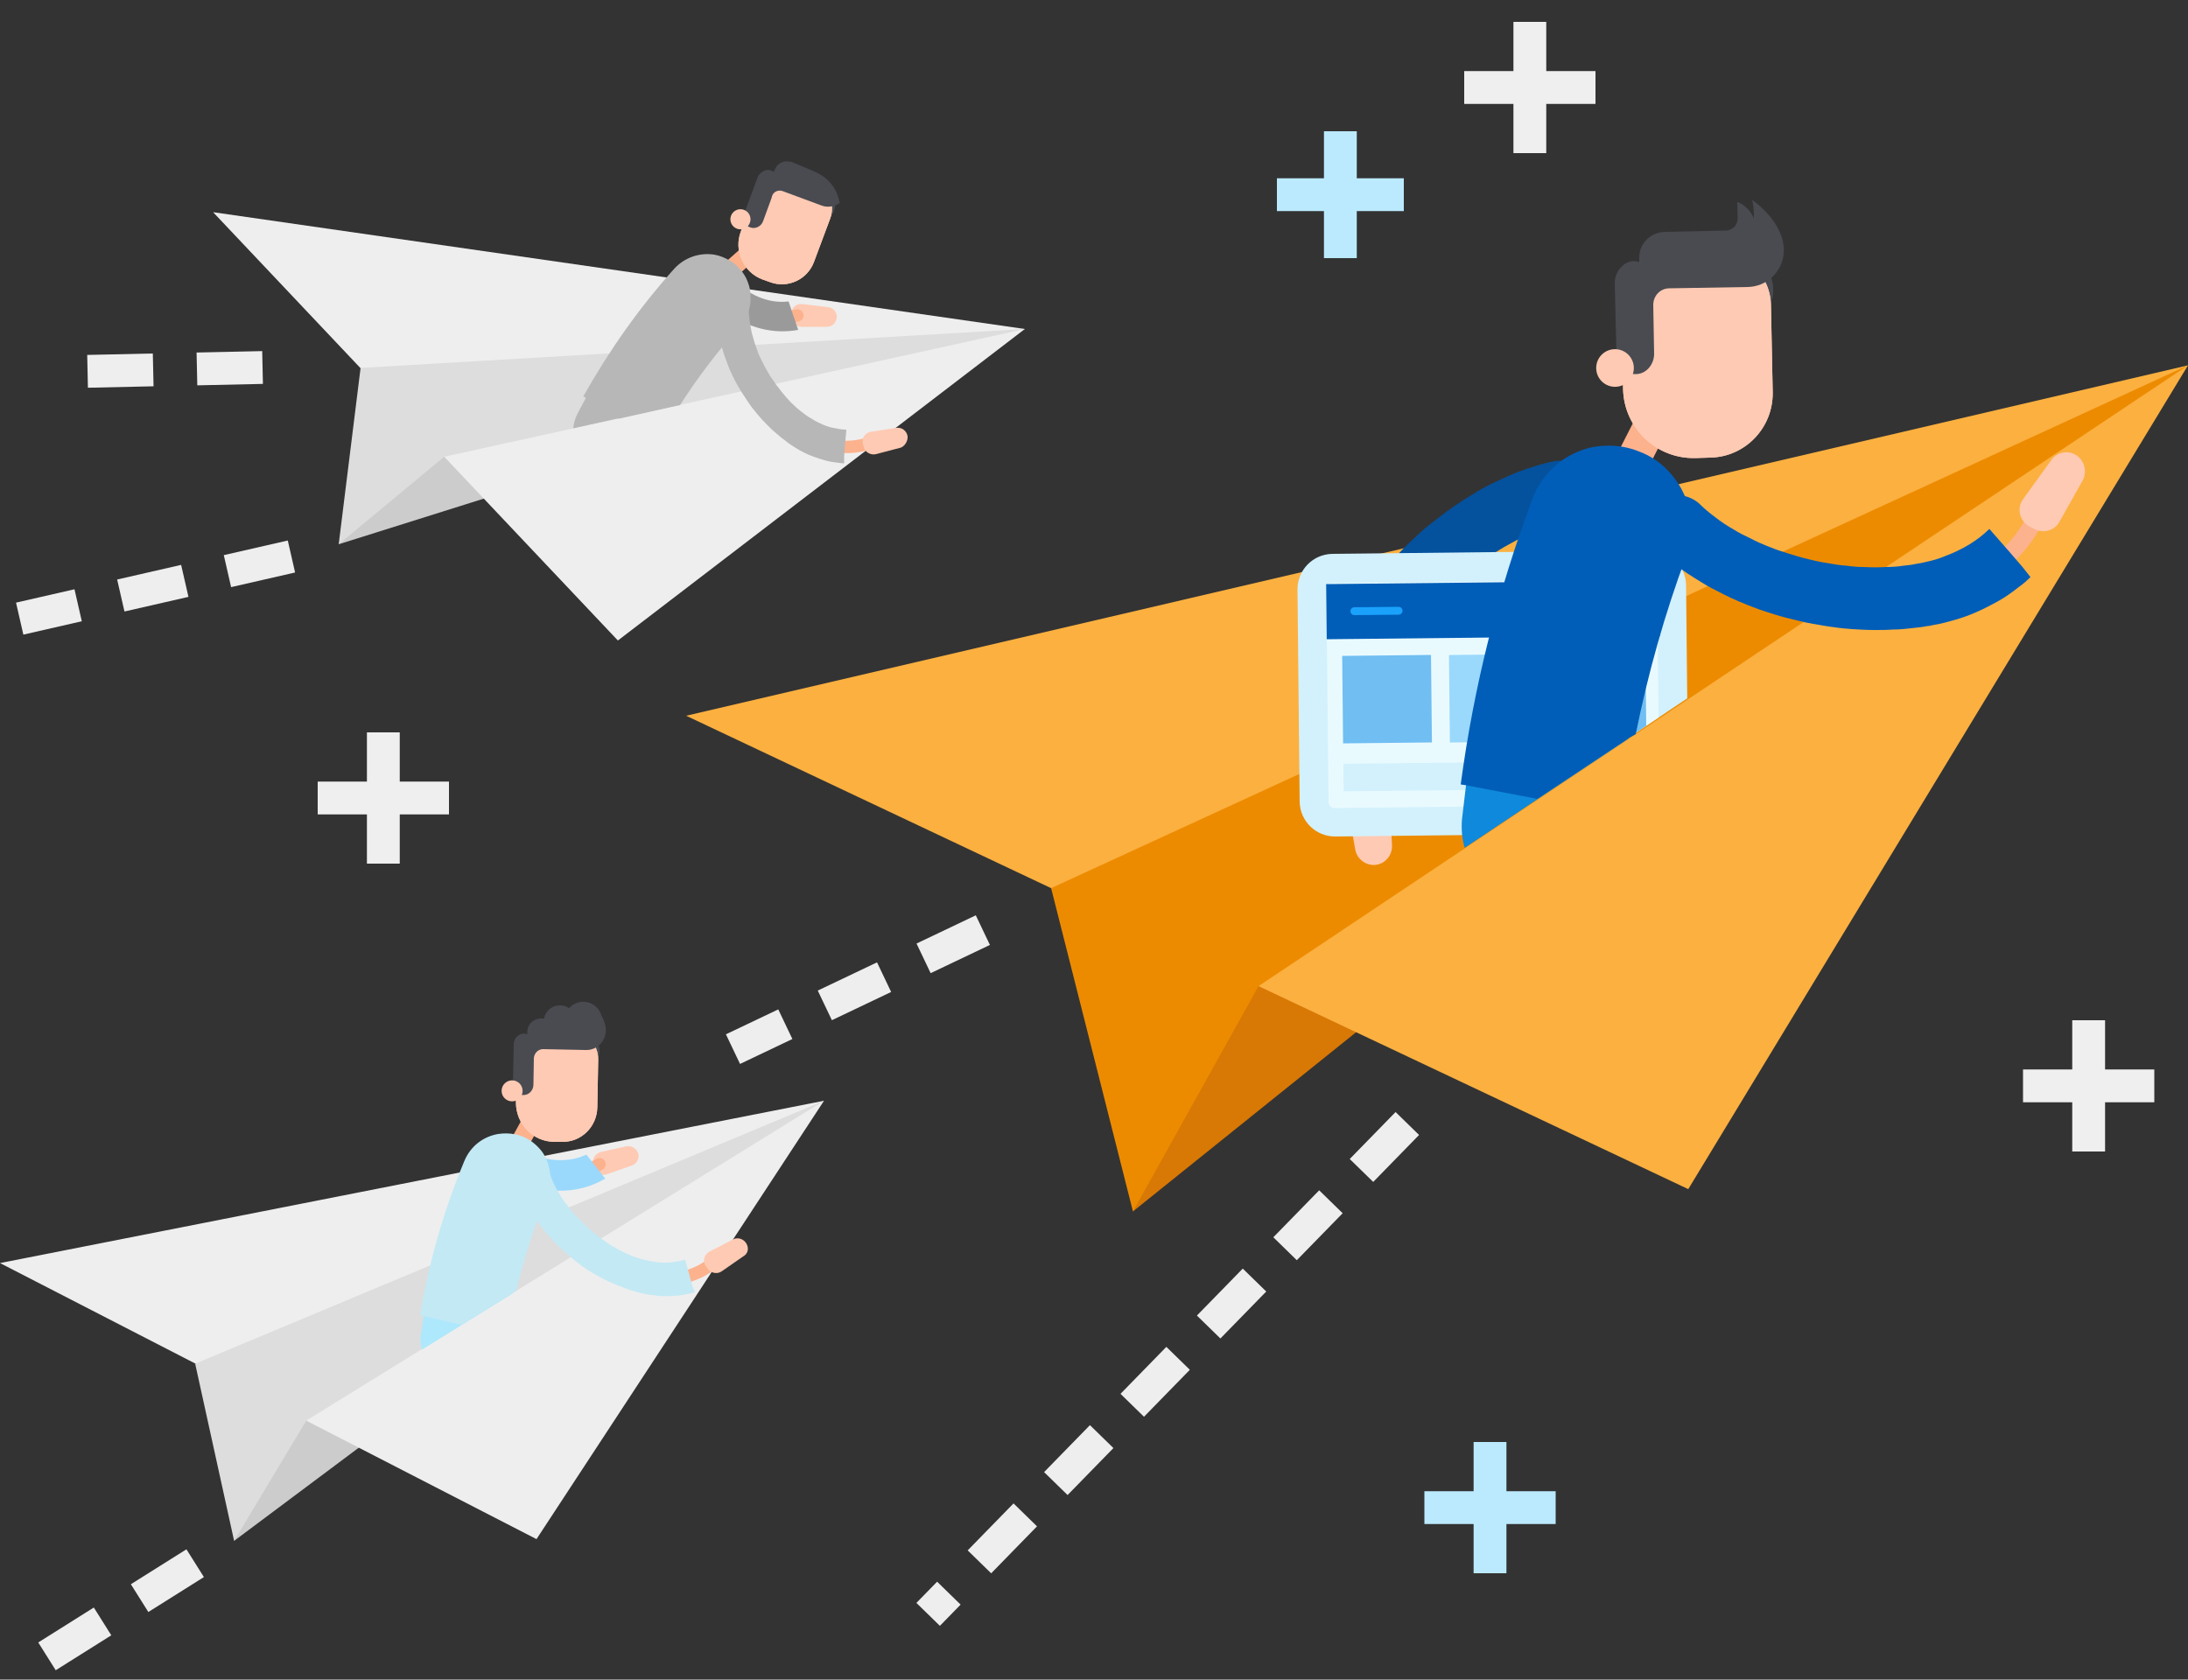 <?xml version="1.0" encoding="utf-8"?>
<!-- Generator: Adobe Illustrator 21.1.0, SVG Export Plug-In . SVG Version: 6.00 Build 0)  -->
<svg version="1.1" id="Layer_1" xmlns="http://www.w3.org/2000/svg" xmlns:xlink="http://www.w3.org/1999/xlink" x="0px" y="0px"
	 viewBox="0 0 500 383.9" style="enable-background:new 0 0 500 383.9;" xml:space="preserve">
<rect x="0" y="0" width="500" height="383.9" fill="#333333" stroke="none"/>
<style type="text/css">
	.st0{fill:#CCCCCC;}
	.st1{fill:#EEEEEE;}
	.st2{fill:#FFCAB3;}
	.st3{fill:none;stroke:#FCB28D;stroke-width:2.835;stroke-linecap:round;stroke-linejoin:round;stroke-miterlimit:10;}
	.st4{fill:#9B9A9A;}
	.st5{fill:#DDDDDD;}
	.st6{fill:#B7B7B7;}
	.st7{fill:#FCB28D;}
	.st8{fill:#494B51;}
	.st9{fill:none;}
	.st10{fill:none;stroke:#EEEEEE;stroke-width:7.5;stroke-miterlimit:10;stroke-dasharray:15,10;}
	.st11{fill:#9AD9FC;}
	.st12{fill:#AEE8FC;}
	.st13{fill:#C3E9F4;}
	.st14{fill:#D87805;}
	.st15{fill:#FBB040;}
	.st16{fill:#ED8B00;}
	.st17{fill:none;stroke:#FCB28D;stroke-width:3.911;stroke-linecap:round;stroke-linejoin:round;stroke-miterlimit:10;}
	.st18{fill:#04519E;}
	.st19{fill:#0F89DB;}
	.st20{clip-path:url(#SVGID_2_);}
	.st21{fill:#D2F1FC;}
	.st22{fill:#E9FAFF;}
	.st23{fill:#005EB8;}
	.st24{fill:#70BEF2;}
	.st25{fill:#1AA1FC;}
	.st26{fill:none;stroke:#EFEFEF;stroke-width:7.5;stroke-miterlimit:10;}
	.st27{fill:none;stroke:#BBEAFF;stroke-width:7.5;stroke-miterlimit:10;}
</style>
<title>machine-learning-consulting-cta</title>
<title>machine-learning-consulting-cta</title>
<g>
	<g>
		<polygon class="st0" points="95.7,92.5 77.4,124.4 233.2,75.4 		"/>
		<polygon class="st1" points="234.2,75.2 48.7,48.5 141.2,146.4 		"/>
		<g>
			<path class="st2" d="M191.2,72.7L191.2,72.7c0.2-1.2-0.7-2.4-2-2.5l-5.9-0.7c-1.3-0.2-2.5,0.9-2.5,2.2l0,0.7c0,1.2,1,2.2,2.2,2.3
				l5.9,0C190.1,74.7,191,73.9,191.2,72.7z"/>
		</g>
		<path class="st3" d="M161.9,63.1c0,0,8.6,11.7,20.3,9"/>
		<path class="st4" d="M164.6,61c-1.1-1.5-3.2-1.8-4.7-0.7c-1.5,1.1-1.8,3.2-0.7,4.7c0.2,0.3,3.2,4.2,8,7.2c4,2.5,9.2,4.3,15.2,3.2
			l-2.2-6.5C171.4,70,164.6,61.1,164.6,61z"/>
		<polygon class="st5" points="82.4,84.1 77.4,124.4 101.5,104.4 234.2,75.2 		"/>
		<path class="st6" d="M168.4,74.2c-5.2,5.8-9.9,12-14,18.5l-13,2.9L131,97.9c0.1-1.1,0.4-2.3,1-3.4c0.6-1.2,1.3-2.4,1.9-3.6
			c5.8-10.5,12.8-20.3,20.7-29.1c3.4-3.8,9.3-4.1,13.1-0.7C171.5,64.6,171.8,70.4,168.4,74.2z"/>
		<path class="st3" d="M167.3,70.9c0.1,15.3,15.8,35.4,31,30.5"/>
		<g>
			<path class="st6" d="M192.9,105.9c-0.6,0-1.2-0.1-1.9-0.2c-1-0.1-1.9-0.3-2.9-0.6c-1.1-0.3-2.1-0.7-3.2-1.1
				c-0.7-0.3-1.4-0.7-2.2-1.1c-0.8-0.5-1.7-1-2.5-1.6c-0.2-0.1-0.4-0.3-0.5-0.4c-0.4-0.3-0.8-0.6-1.2-0.9c-0.7-0.6-1.4-1.2-2.1-1.8
				c-0.5-0.5-1-1-1.5-1.5c-0.6-0.6-1.2-1.3-1.8-2c-0.4-0.5-0.9-1.1-1.3-1.6c-0.5-0.7-1-1.4-1.5-2.2l0,0c-0.4-0.6-0.7-1.1-1.1-1.7
				c-0.5-0.8-0.9-1.6-1.3-2.3c-0.3-0.6-0.6-1.2-0.9-1.9c-0.4-0.8-0.7-1.7-1-2.5c-0.3-0.7-0.5-1.3-0.7-2c-0.3-0.9-0.5-1.8-0.8-2.7
				c-0.2-0.7-0.3-1.5-0.5-2.2c-0.2-1-0.3-2-0.4-3c-0.1-0.6-0.1-1.2-0.1-1.8c0-0.2,0-0.5,0.1-0.7c0.1-0.7,0.5-1.4,1-2
				c0.7-0.7,1.7-1.1,2.7-1.1c0.3,0,0.6,0,0.9,0.1c0.8,0.2,1.5,0.6,2,1.2c0.1,0.1,0.2,0.3,0.3,0.4c0.4,0.6,0.6,1.3,0.6,2
				c0,0,0,0.1,0,0.1c0,0.8,0.1,1.6,0.2,2.4c0.1,0.9,0.3,1.9,0.5,2.9c0.2,0.7,0.4,1.4,0.6,2.1c0.3,0.9,0.6,1.7,0.9,2.6
				c0.3,0.6,0.6,1.3,0.9,1.9c0.4,0.8,0.8,1.6,1.3,2.4c0.3,0.6,0.7,1.2,1.1,1.7l0,0c0.5,0.8,1,1.5,1.6,2.2c0.4,0.6,0.9,1.1,1.3,1.6
				c0.6,0.7,1.2,1.4,1.9,2c0.5,0.5,1.1,1,1.6,1.4c0.4,0.3,0.8,0.6,1.2,0.9c0.4,0.3,0.7,0.5,1.1,0.7c0.6,0.4,1.3,0.8,2,1.1
				c1,0.5,2,0.9,3.1,1.1c1,0.2,2,0.4,3,0.4l0,0.1l-0.3,3.4l-0.2,2.6L192.9,105.9z"/>
		</g>
		
			<ellipse transform="matrix(0.531 -0.847 0.847 0.531 16.704 166.851)" class="st6" cx="159.1" cy="68.3" rx="0.5" ry="0.5"/>
		<path class="st7" d="M173.9,55.5c0.8,0.8,0.7,2.2-0.2,2.9l-5.2,4.6c-0.8,0.8-2.2,0.7-2.9-0.2c-0.8-0.8-0.7-2.2,0.2-2.9l5.2-4.6
			C171.8,54.5,173.1,54.6,173.9,55.5z"/>
		<path class="st8" d="M188.6,44.6c0.9,1.5,1.3,3.4,0.9,5.2c0.5-0.4,0.9-1,1.1-1.7c0.6-1.6,0.2-3.2-0.9-3.6
			C189.4,44.4,189,44.5,188.6,44.6z"/>
		<g>
			<path class="st2" d="M174.3,63.9l1.7,0.6c4,1.5,8.5-0.6,10-4.6l3.7-9.9c1.3-3.4-0.5-7.2-3.9-8.5l-4.6-1.7
				c-3.4-1.3-7.2,0.5-8.5,3.9l-3.4,9.2C167.6,57.3,169.9,62.3,174.3,63.9z"/>
		</g>
		<g>
			<path class="st2" d="M174.3,63.9l1.7,0.6c4,1.5,8.5-0.6,10-4.6l3.7-9.9c1.3-3.4-0.5-7.2-3.9-8.5l-4.6-1.7
				c-3.4-1.3-7.2,0.5-8.5,3.9l-3.4,9.2C167.6,57.3,169.9,62.3,174.3,63.9z"/>
		</g>
		<path class="st8" d="M191.9,46.4c-1.2,0.8-2.7,1.1-4.1,0.6l-8.9-3.3c-1-0.4-2.2,0.1-2.5,1.2l-0.1,0.4l-1.9,5.2
			c-0.4,1.2-1.7,1.9-2.9,1.5c-1.3-0.4-1.9-1.8-1.5-3l3.1-8.4c0.2-0.6,0.6-1,1.1-1.3c0.2-0.2,0.5-0.3,0.8-0.4
			c0.8-0.2,1.4,0.1,1.8,0.4l0.2-0.4c0.5-1.4,1.8-2.2,3.2-2c0.2,0,0.3,0.1,0.5,0.1c0,0,0,0,0.1,0c0.1,0,0.2,0,0.3,0.1
			c0,0,4.5,1.9,5,2.1C190.2,41,191.4,44,191.9,46.4z"/>
		<g>
			<ellipse transform="matrix(0.347 -0.938 0.938 0.347 63.501 191.445)" class="st2" cx="169.2" cy="50.1" rx="2.3" ry="2.3"/>
		</g>
		<g>
			<path class="st2" d="M207.4,99.7L207.4,99.7c-0.2-1.2-1.3-2.1-2.6-1.9l-5.8,0.9c-1.3,0.2-2.2,1.5-1.8,2.8l0.2,0.7
				c0.3,1.2,1.6,1.9,2.8,1.6l5.7-1.5C206.8,101.9,207.5,100.8,207.4,99.7z"/>
		</g>
		<path class="st6" d="M155.4,92.6c4-6.3,8.6-12.3,13.6-17.9c1.8-2,2.7-4.5,2.5-7.2c0-0.9-0.2-1.9-0.5-2.7c-0.5-1.6-1.5-3-2.8-4.2
			c-0.4-0.4-0.9-0.7-1.4-1c-1.1-0.7-2.4-1.2-3.6-1.4c-3.3-0.5-6.7,0.6-9.1,3.2c-8,8.9-14.9,18.7-20.8,29.2L134,91l7.4,4.7l13-2.9
			L155.4,92.6z"/>
		<line class="st9" x1="155.4" y1="92.6" x2="154.4" y2="92.8"/>
	</g>
	<line class="st10" x1="60" y1="84" x2="14.3" y2="85"/>
	<line class="st10" x1="66.6" y1="127.2" x2="4.5" y2="141.4"/>
</g>
<g>
	<g>
		<polygon class="st0" points="60.3,315.2 53.5,352.2 187.4,252.1 		"/>
		<polygon class="st1" points="188.3,251.6 0,288.7 122.6,351.8 		"/>
		<g>
			<path class="st2" d="M145.9,263.8L145.9,263.8c-0.3-1.2-1.5-2-2.7-1.8l-5.9,1.3c-1.3,0.3-2.1,1.7-1.7,3l0.2,0.7
				c0.4,1.2,1.7,1.8,2.9,1.4l5.7-2C145.5,266,146.1,264.9,145.9,263.8z"/>
		</g>
		<path class="st3" d="M114.3,264.3c0,0,12.2,8.3,22.7,1.8"/>
		<path class="st11" d="M116.2,261.5c-1.6-1.1-3.7-0.7-4.8,0.9c-1.1,1.6-0.7,3.7,0.9,4.8c0.3,0.2,4.5,3,10.2,4.3
			c4.7,1.1,10.3,1.1,15.8-2.1l-4.3-5.5C125.8,267.8,116.3,261.5,116.2,261.5z"/>
		<polygon class="st5" points="44.6,311.7 53.5,352.2 70,324.7 188.3,251.6 		"/>
		<path class="st12" d="M124.4,272.9c-3,7.3-5.5,14.9-7.2,22.7l-11.6,7.2l-9.2,5.7c-0.3-1.1-0.4-2.4-0.2-3.6
			c0.2-1.4,0.4-2.7,0.6-4.1c2-12.1,5.5-23.9,10.1-35.1c2-4.8,7.6-7.1,12.4-5.1C124.1,262.5,126.4,268.1,124.4,272.9z"/>
		<path class="st3" d="M122.2,270.1c5.3,14.8,27.3,28.9,40.3,18.9"/>
		<g>
			<path class="st13" d="M158.8,295.3c-0.6,0.2-1.2,0.4-1.9,0.5c-1,0.2-2,0.4-3,0.4c-1.1,0.1-2.3,0.1-3.4,0
				c-0.8-0.1-1.6-0.2-2.4-0.3c-1-0.2-2-0.4-2.9-0.7c-0.2-0.1-0.4-0.1-0.7-0.2c-0.5-0.1-1-0.3-1.5-0.5c-0.9-0.3-1.8-0.7-2.6-1
				c-0.7-0.3-1.3-0.6-2-0.9c-0.8-0.4-1.6-0.9-2.4-1.3c-0.6-0.4-1.2-0.7-1.8-1.1c-0.8-0.5-1.5-1-2.2-1.6l0,0
				c-0.6-0.4-1.1-0.8-1.6-1.3c-0.7-0.6-1.4-1.2-2.1-1.8c-0.5-0.5-1-1-1.5-1.5c-0.7-0.7-1.3-1.4-1.9-2.1c-0.5-0.6-0.9-1.1-1.4-1.7
				c-0.6-0.8-1.1-1.6-1.6-2.4c-0.4-0.6-0.8-1.3-1.2-1.9c-0.5-0.9-1-1.8-1.4-2.7c-0.3-0.6-0.5-1.1-0.7-1.7c-0.1-0.2-0.1-0.5-0.2-0.7
				c-0.1-0.8,0-1.5,0.3-2.3c0.4-0.9,1.2-1.6,2.2-2c0.3-0.1,0.6-0.2,0.9-0.2c0.8-0.1,1.6,0.1,2.3,0.5c0.2,0.1,0.3,0.2,0.5,0.3
				c0.6,0.5,1,1.1,1.3,1.8c0,0,0,0.1,0,0.1c0.3,0.7,0.6,1.5,1,2.2c0.4,0.9,0.9,1.7,1.5,2.6c0.4,0.6,0.8,1.2,1.3,1.8
				c0.6,0.7,1.1,1.5,1.8,2.2c0.5,0.5,1,1,1.5,1.5c0.7,0.6,1.3,1.3,2,1.9c0.5,0.4,1.1,0.9,1.6,1.3l0,0c0.7,0.6,1.5,1.1,2.2,1.6
				c0.6,0.4,1.2,0.8,1.8,1.1c0.8,0.5,1.7,0.9,2.5,1.3c0.7,0.3,1.3,0.6,2,0.8c0.5,0.2,1,0.3,1.5,0.5c0.4,0.1,0.9,0.2,1.3,0.3
				c0.7,0.2,1.5,0.3,2.3,0.4c1.1,0.1,2.2,0.2,3.4,0c1-0.1,2-0.3,3-0.6l0,0.1l0.9,3.3l0.7,2.6L158.8,295.3z"/>
		</g>
		
			<ellipse transform="matrix(0.221 -0.975 0.975 0.221 -175.323 321.356)" class="st12" cx="113.4" cy="270.4" rx="0.5" ry="0.5"/>
		<path class="st7" d="M123.3,253c1,0.6,1.4,1.8,0.8,2.9l-3.4,6.2c-0.6,1-1.8,1.4-2.9,0.8c-1-0.6-1.4-1.8-0.8-2.9l3.4-6.2
			C121,252.8,122.3,252.4,123.3,253z"/>
		<path class="st8" d="M133.8,237.5c1.4,1.1,2.4,2.8,2.7,4.7c0.3-0.5,0.5-1.2,0.5-2c0-1.7-0.9-3.1-2.1-3.2
			C134.5,237,134.1,237.2,133.8,237.5z"/>
		<g>
			<path class="st2" d="M126.6,261l1.8,0c4.4,0.1,8-3.4,8.1-7.9l0.2-10.8c0.1-3.7-2.9-6.8-6.7-6.9l-5-0.1c-3.7-0.1-6.8,2.9-6.9,6.7
				l-0.2,10C117.9,256.9,121.7,260.9,126.6,261z"/>
		</g>
		<g>
			<path class="st2" d="M126.6,261l1.8,0c4.4,0.1,8-3.4,8.1-7.9l0.2-10.8c0.1-3.7-2.9-6.8-6.7-6.9l-5-0.1c-3.7-0.1-6.8,2.9-6.9,6.7
				l-0.2,10C117.9,256.9,121.7,260.9,126.6,261z"/>
		</g>
		<path class="st8" d="M118.6,236.6c0.7-0.5,1.3-0.4,1.9-0.2l0-0.5c0-1.8,1.5-3.2,3.3-3.1l7.6,0.1c0.8,0,1.5-0.6,1.5-1.5l0-2l0,0
			c0.6,0.2,1.5,0.9,1.9,2.1c0,0,0.1-1.1-0.1-2.3c0,0,4.2,3,3.7,6.9c-0.3,2.3-2.3,4-4.6,3.9l-9.7-0.2c-1.1,0-2,0.9-2.1,2l-0.1,6.1
			c0,1.3-1,2.4-2.3,2.4c-1.4,0-2.5-1-2.4-2.4l0.2-9.2C117.4,237.9,117.8,237,118.6,236.6z"/>
		<g>
			
				<ellipse transform="matrix(1.652053e-02 -1 1 1.652053e-02 -134.307 362.219)" class="st2" cx="117" cy="249.4" rx="2.4" ry="2.4"/>
		</g>
		<g>
			<path class="st2" d="M170.6,284.3L170.6,284.3c-0.6-1.1-2-1.6-3.1-1l-5.4,2.8c-1.2,0.6-1.6,2.2-0.8,3.3l0.4,0.6
				c0.7,1,2.2,1.3,3.2,0.6l4.9-3.4C170.9,286.6,171.2,285.4,170.6,284.3z"/>
		</g>
		<path class="st13" d="M118,295c1.8-7.5,4.1-14.8,7-21.9c1-2.5,1-5.3,0-7.8c-0.4-0.9-0.8-1.7-1.4-2.4c-1.1-1.3-2.4-2.4-4.1-3.1
			c-0.5-0.2-1.1-0.4-1.7-0.5c-1.3-0.3-2.7-0.3-4-0.1c-3.4,0.6-6.3,2.8-7.7,6.2c-4.7,11.3-8.1,23.1-10.1,35.2l0.7,0.2l8.8,2l11.6-7.2
			L118,295z"/>
		<line class="st9" x1="118" y1="295" x2="117.2" y2="295.6"/>
		
			<ellipse transform="matrix(0.221 -0.975 0.975 0.221 -123.544 311.7)" class="st8" cx="133.3" cy="233.2" rx="4.3" ry="4.3"/>
		
			<ellipse transform="matrix(0.221 -0.975 0.975 0.221 -127.794 306.733)" class="st8" cx="128" cy="233.3" rx="3.7" ry="3.7"/>
	</g>
	<line class="st10" x1="44.6" y1="357.3" x2="2.3" y2="383.9"/>
</g>
<g>
	<g>
		<polygon class="st14" points="269.2,208.5 258.9,276.9 498.3,84.6 		"/>
		<polygon class="st15" points="500,83.5 156.8,163.6 385.8,271.8 		"/>
		<polygon class="st16" points="240.2,203 258.9,276.9 287.6,225.4 500,83.5 		"/>
		<path class="st17" d="M356.5,112.6c-28.2,6.1-59.2,42.6-44.2,68.8"/>
		<g>
			<path class="st2" d="M314.1,197.7L314.1,197.7c2.3-0.1,4.1-2.1,4-4.5l-0.6-11.1c-0.1-2.5-2.5-4.4-5-3.9l-1.3,0.2
				c-2.3,0.4-3.8,2.6-3.4,4.9l1.9,10.9C310.1,196.3,312,197.8,314.1,197.7z"/>
		</g>
		<g>
			<path class="st18" d="M301.8,172.9c-0.2-1.2-0.4-2.3-0.4-3.5c-0.2-1.8-0.2-3.7,0-5.5c0.1-2.1,0.4-4.1,0.9-6.2
				c0.3-1.4,0.7-2.9,1.1-4.4c0.5-1.7,1.2-3.5,1.9-5.2c0.2-0.4,0.3-0.8,0.5-1.2c0.4-0.9,0.8-1.7,1.2-2.6c0.8-1.5,1.6-3.1,2.5-4.6
				c0.7-1.1,1.4-2.2,2.1-3.3c1-1.4,2-2.8,3-4.1c0.8-1,1.6-2,2.5-3c1.1-1.3,2.2-2.5,3.4-3.7l0.1-0.1c0.9-0.9,1.8-1.8,2.7-2.6
				c1.2-1.2,2.5-2.3,3.8-3.3c1-0.8,2.1-1.6,3.1-2.4c1.4-1,2.8-2,4.2-2.9c1.1-0.7,2.3-1.4,3.4-2.1c1.6-0.9,3.1-1.7,4.7-2.4
				c1.3-0.6,2.6-1.2,3.8-1.7c1.8-0.7,3.6-1.3,5.3-1.8c1.1-0.3,2.1-0.6,3.2-0.8c0.4-0.1,0.9-0.1,1.3-0.2c1.4,0,2.8,0.3,4,1.1
				c1.6,1,2.7,2.6,3.1,4.5c0.1,0.5,0.2,1.1,0.2,1.6c0,1.5-0.5,2.9-1.4,4.1c-0.2,0.3-0.4,0.5-0.7,0.8c-1,1-2.2,1.6-3.5,1.9
				c0,0-0.1,0-0.1,0c-1.4,0.3-2.9,0.7-4.3,1.2c-1.7,0.6-3.4,1.3-5.1,2.1c-1.2,0.6-2.4,1.2-3.6,1.9c-1.5,0.8-2.9,1.7-4.4,2.7
				c-1.1,0.7-2.1,1.5-3.2,2.3c-1.3,1-2.6,2.1-3.9,3.3c-0.9,0.8-1.9,1.7-2.8,2.6l-0.1,0.1c-1.2,1.2-2.3,2.4-3.4,3.7
				c-0.9,1-1.7,2-2.4,3c-1,1.4-2,2.8-2.9,4.2c-0.7,1.2-1.4,2.3-2,3.5c-0.4,0.9-0.9,1.7-1.2,2.6c-0.3,0.7-0.7,1.5-1,2.3
				c-0.5,1.3-1,2.7-1.3,4.2c-0.5,2-0.8,4-0.9,6.2c-0.1,1.9,0,3.8,0.4,5.7l-0.2,0l-6.3,0.8l-4.9,0.6L301.8,172.9z"/>
		</g>
		<path class="st17" d="M383.4,120.4c20.8,20,68.5,25.2,81.7-1.9"/>
		
			<ellipse transform="matrix(0.187 -0.982 0.982 0.187 175.171 457.272)" class="st19" cx="363.8" cy="122.8" rx="0.9" ry="0.9"/>
		<path class="st7" d="M380.8,90.2c1.9,1,2.7,3.3,1.7,5.2l-5.9,11.6c-1,1.9-3.3,2.7-5.2,1.7c-1.9-1-2.7-3.3-1.7-5.2l5.9-11.6
			C376.5,90,378.9,89.3,380.8,90.2z"/>
		<path class="st8" d="M399.2,61.2c2.7,2,4.6,5,5.2,8.5c0.6-1,0.9-2.3,0.8-3.7c-0.1-3.2-1.8-5.7-4-5.7
			C400.4,60.3,399.7,60.6,399.2,61.2z"/>
		<g>
			<path class="st2" d="M387.4,104.7l3.3-0.1c8.1-0.1,14.5-6.8,14.4-14.9l-0.4-19.9c-0.1-6.9-5.8-12.4-12.7-12.2l-9.2,0.2
				c-6.9,0.1-12.4,5.8-12.2,12.7l0.3,18.4C371.1,97.8,378.4,104.9,387.4,104.7z"/>
		</g>
		<g>
			<path class="st2" d="M387.4,104.7l3.3-0.1c8.1-0.1,14.5-6.8,14.4-14.9l-0.4-19.9c-0.1-6.9-5.8-12.4-12.7-12.2l-9.2,0.2
				c-6.9,0.1-12.4,5.8-12.2,12.7l0.3,18.4C371.1,97.8,378.4,104.9,387.4,104.7z"/>
		</g>
		<path class="st8" d="M371.2,60.4c1.3-0.9,2.4-0.8,3.4-0.5l0-0.9c-0.1-3.2,2.5-5.9,5.8-6l14-0.3c1.5,0,2.7-1.3,2.7-2.8l-0.1-3.7
			l0.1,0c1.1,0.4,2.8,1.6,3.7,3.7c0,0,0.1-2.1-0.4-4.2c0,0,7.9,5.3,7.2,12.4c-0.5,4.2-3.9,7.4-8.2,7.5l-17.9,0.3
			c-2.1,0-3.7,1.7-3.7,3.8l0.2,11.2c0,2.3-1.7,4.5-4,4.6c-2.5,0.2-4.6-1.8-4.6-4.2L369,64.7C369,63,369.8,61.4,371.2,60.4z"/>
		<g>
			
				<ellipse transform="matrix(1 -1.804502e-02 1.804502e-02 1 -1.457 6.672)" class="st2" cx="369" cy="84.1" rx="4.3" ry="4.3"/>
		</g>
		<g>
			<path class="st2" d="M474.7,104.2L474.7,104.2c-1.9-1.4-4.5-1-5.9,0.9l-6.5,9c-1.5,2.1-0.8,4.9,1.4,6.2l1.2,0.6
				c2,1.1,4.6,0.4,5.7-1.6l5.4-9.6C476.9,107.8,476.4,105.5,474.7,104.2z"/>
		</g>
		<line class="st9" x1="373.8" y1="167.8" x2="372.3" y2="168.8"/>
		<g>
			<defs>
				<polygon id="SVGID_1_" points="322.5,201.8 257.9,197.2 265.7,87.2 422.7,98.4 420,136.6 				"/>
			</defs>
			<clipPath id="SVGID_2_">
				<use xlink:href="#SVGID_1_"  style="overflow:visible;"/>
			</clipPath>
			<g class="st20">
				<path class="st21" d="M377.9,190.4l-72.8,0.8c-4.4,0-8-3.5-8.1-7.9l-0.5-48.6c0-4.4,3.5-8,7.9-8.1l72.8-0.8c4.4,0,8,3.5,8.1,7.9
					l0.5,48.6C385.8,186.8,382.3,190.4,377.9,190.4z"/>
				<path class="st22" d="M305,184.7c-0.8,0-1.4-0.6-1.4-1.4l-0.5-48.6c0-0.8,0.6-1.4,1.4-1.4l72.8-0.8c0.8,0,1.4,0.6,1.4,1.4
					l0.5,48.6c0,0.8-0.6,1.4-1.4,1.4L305,184.7z"/>
				
					<rect id="_Path_25_2_" x="303.1" y="133.1" transform="matrix(1 -1.060820e-02 1.060820e-02 1 -1.46 3.628)" class="st23" width="76.2" height="12.6"/>
				<g>
					<g>
						
							<rect id="_Path_28_1_" x="306.8" y="149.8" transform="matrix(1 -1.060820e-02 1.060820e-02 1 -1.677 3.371)" class="st24" width="20.3" height="20"/>
						
							<rect id="_Path_29_1_" x="331.2" y="149.6" transform="matrix(1 -1.060820e-02 1.060820e-02 1 -1.673 3.63)" class="st11" width="20.3" height="20"/>
						
							<rect id="_Path_30_1_" x="355.8" y="149.3" transform="matrix(1 -1.060820e-02 1.060820e-02 1 -1.669 3.89)" class="st24" width="20.3" height="20"/>
					</g>
				</g>
				<path class="st25" d="M319.6,140.5l-10.1,0.1c-0.5,0-0.9-0.4-0.9-0.9l0,0c0-0.5,0.4-0.9,0.9-0.9l10.1-0.1c0.5,0,0.9,0.4,0.9,0.9
					l0,0C320.5,140.1,320.1,140.5,319.6,140.5z"/>
				
					<rect x="307" y="174.2" transform="matrix(1 -1.060820e-02 1.060820e-02 1 -1.861 3.634)" class="st21" width="69.3" height="6.3"/>
			</g>
		</g>
		<g>
			<path class="st23" d="M464,131.9c-0.8,0.8-1.7,1.6-2.7,2.3c-1.4,1.1-2.9,2.2-4.5,3.1c-1.8,1-3.7,2-5.6,2.8
				c-1.4,0.6-2.8,1.1-4.2,1.5c-1.7,0.5-3.5,1-5.4,1.3c-0.4,0.1-0.8,0.2-1.2,0.2c-0.9,0.2-1.9,0.3-2.8,0.4c-1.7,0.2-3.4,0.4-5.2,0.4
				c-1.3,0.1-2.6,0.1-4,0.1c-1.7,0-3.4-0.1-5.1-0.2c-1.3-0.1-2.6-0.2-3.9-0.4c-1.7-0.2-3.3-0.5-5-0.8l-0.1,0
				c-1.2-0.2-2.5-0.5-3.7-0.8c-1.7-0.4-3.3-0.8-4.9-1.3c-1.3-0.4-2.5-0.8-3.7-1.2c-1.6-0.6-3.2-1.2-4.8-1.9
				c-1.2-0.5-2.4-1.1-3.6-1.7c-1.6-0.8-3.2-1.6-4.6-2.5c-1.2-0.7-2.4-1.5-3.5-2.2c-1.6-1.1-3.1-2.2-4.5-3.4
				c-0.9-0.7-1.7-1.4-2.5-2.2c-0.3-0.3-0.6-0.6-0.9-1c-0.8-1.2-1.3-2.5-1.3-4c0-1.9,0.7-3.7,2-5.1c0.4-0.4,0.8-0.7,1.2-1
				c1.2-0.8,2.7-1.2,4.2-1.1c0.3,0,0.7,0.1,1,0.1c1.3,0.3,2.6,0.9,3.6,1.8c0,0,0.1,0.1,0.1,0.1c1,1,2.2,2,3.4,2.9
				c1.4,1.1,2.9,2.1,4.5,3c1.1,0.7,2.3,1.3,3.6,1.9c1.5,0.8,3.1,1.5,4.7,2.1c1.2,0.5,2.4,0.9,3.7,1.3c1.6,0.5,3.2,1,4.9,1.4
				c1.2,0.3,2.5,0.6,3.7,0.8l0.1,0c1.7,0.3,3.3,0.6,5,0.7c1.3,0.2,2.6,0.3,3.9,0.3c1.7,0.1,3.4,0.1,5.1,0c1.4,0,2.7-0.1,4-0.3
				c1-0.1,1.9-0.2,2.8-0.4c0.8-0.1,1.6-0.3,2.5-0.5c1.4-0.3,2.8-0.7,4.2-1.3c1.9-0.7,3.8-1.6,5.6-2.7c1.6-1,3.1-2.1,4.5-3.5l0.1,0.1
				l4.2,4.8l3.2,3.7L464,131.9z"/>
		</g>
		<path class="st19" d="M384.1,126.8c-5.1,13.6-9.1,27.7-11.9,42l-20.9,13.9l-16.6,11.1c-0.6-2.1-0.8-4.3-0.6-6.6
			c0.3-2.5,0.6-5,0.9-7.6c3-22.3,8.5-44.2,16.3-65.1c3.4-9,13.4-13.6,22.4-10.2C382.9,107.7,387.5,117.8,384.1,126.8z"/>
		<path class="st23" d="M373.8,167.8c2.8-13.9,6.6-27.4,11.5-40.6c1.7-4.7,1.6-9.8-0.5-14.3c-0.7-1.6-1.7-3.1-2.8-4.4
			c-2-2.4-4.6-4.3-7.7-5.4c-1-0.4-2.1-0.7-3.1-0.9c-2.5-0.5-4.9-0.4-7.3,0c-6.1,1.3-11.4,5.6-13.7,11.8c-7.9,21-13.4,42.9-16.4,65.3
			l1.3,0.2l16.2,3.1l20.9-13.9L373.8,167.8z"/>
	</g>
	<line class="st10" x1="224.6" y1="212.6" x2="167.5" y2="239.8"/>
	<line class="st10" x1="321.6" y1="256.8" x2="212.1" y2="369"/>
</g>
<g>
	<line class="st26" x1="349.6" y1="5" x2="349.6" y2="35"/>
	<line class="st26" x1="334.6" y1="20" x2="364.6" y2="20"/>
</g>
<g>
	<line class="st26" x1="477.3" y1="233.2" x2="477.3" y2="263.2"/>
	<line class="st26" x1="462.3" y1="248.2" x2="492.3" y2="248.2"/>
</g>
<g>
	<line class="st26" x1="87.6" y1="167.4" x2="87.6" y2="197.4"/>
	<line class="st26" x1="72.6" y1="182.4" x2="102.6" y2="182.4"/>
</g>
<g>
	<line class="st27" x1="306.3" y1="30" x2="306.3" y2="59"/>
	<line class="st27" x1="291.8" y1="44.5" x2="320.8" y2="44.5"/>
</g>
<g>
	<line class="st27" x1="340.5" y1="329.6" x2="340.5" y2="359.6"/>
	<line class="st27" x1="325.5" y1="344.6" x2="355.5" y2="344.6"/>
</g>
</svg>
